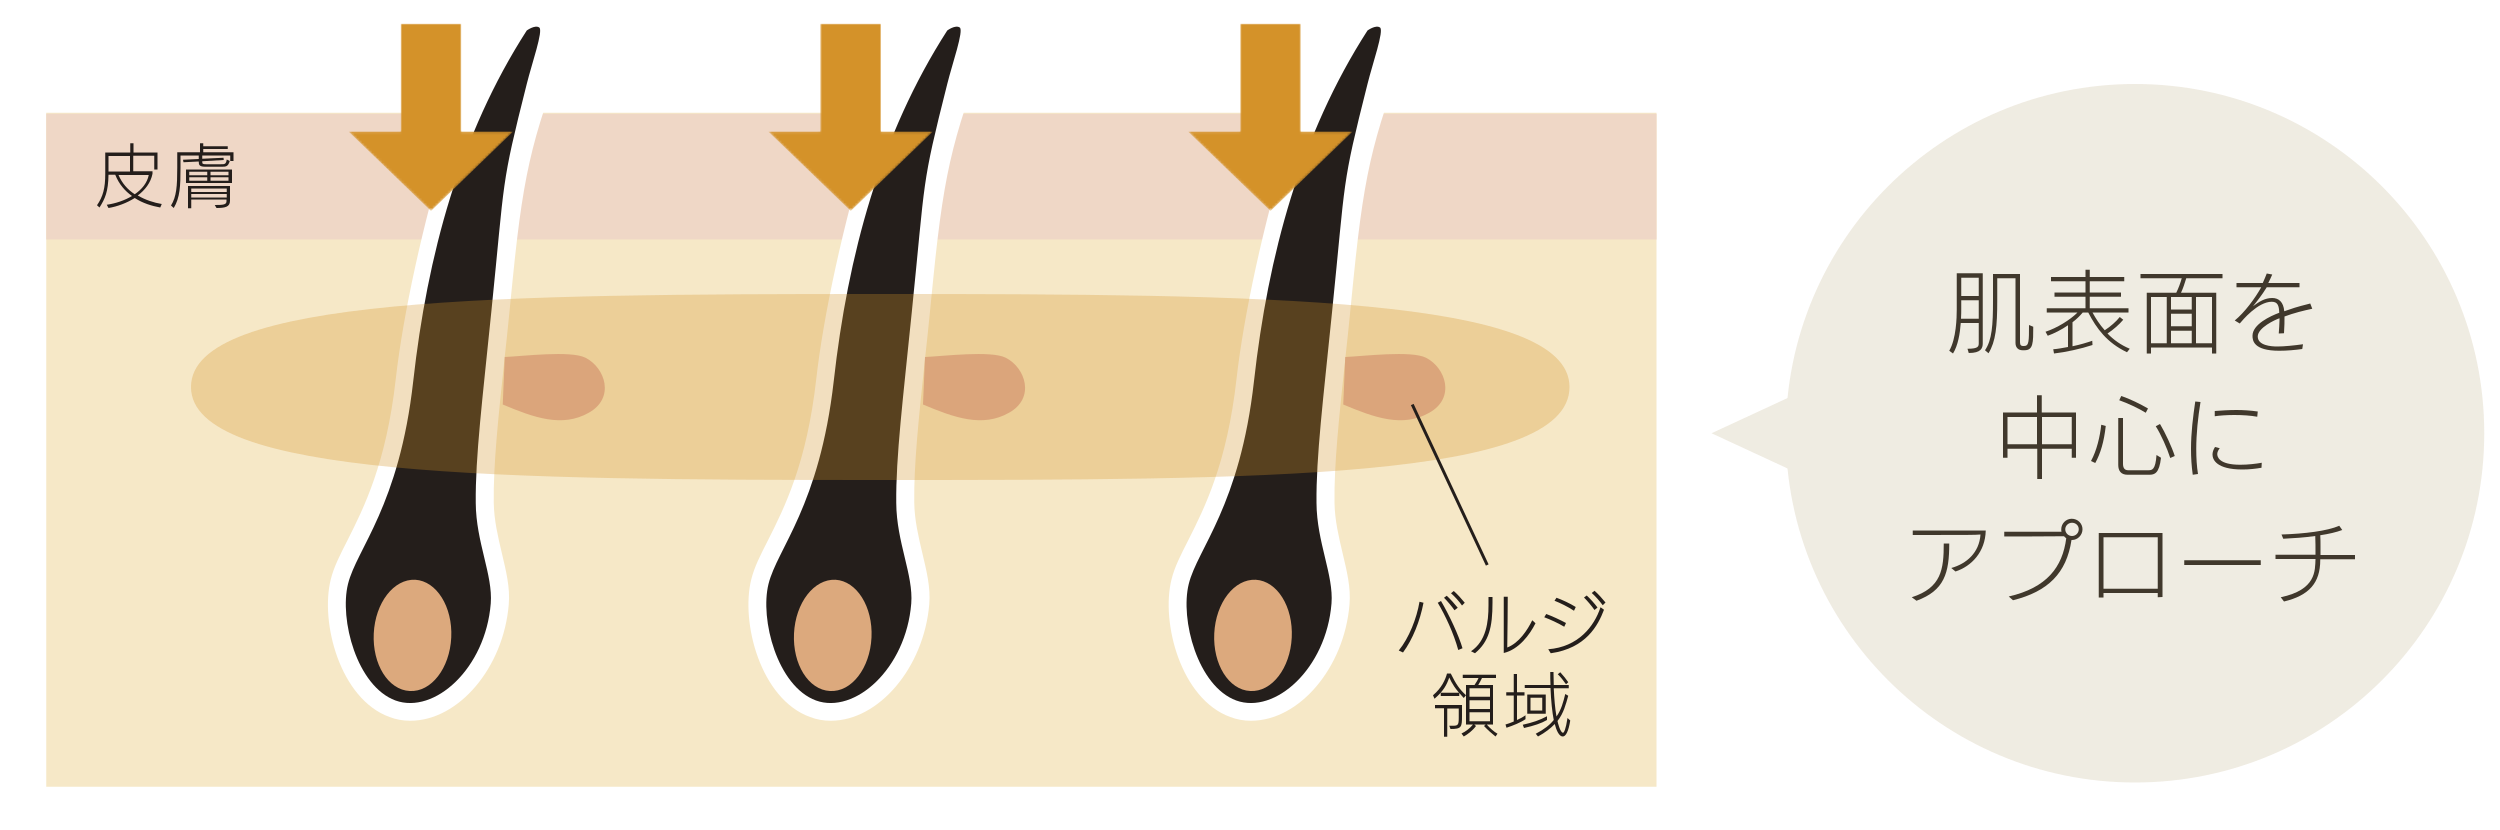 <?xml version="1.0" encoding="utf-8"?>
<!-- Generator: Adobe Illustrator 27.6.1, SVG Export Plug-In . SVG Version: 6.00 Build 0)  -->
<svg version="1.1" xmlns="http://www.w3.org/2000/svg" xmlns:xlink="http://www.w3.org/1999/xlink" x="0px" y="0px"
	 viewBox="0 0 1000 332" style="enable-background:new 0 0 1000 332;" xml:space="preserve">
<style type="text/css">
	.st0{fill:#F6E8C7;}
	.st1{fill:#EFD7C6;}
	.st2{fill:#FFFFFF;}
	.st3{fill:#241E1B;}
	.st4{fill:#DCA97D;}
	.st5{fill:#DEAC9E;}
	.st6{opacity:0.3;}
	.st7{fill:#D49229;}
	.st8{fill:none;}
	.st9{filter:url(#Adobe_OpacityMaskFilter);}
	
		.st10{clip-path:url(#SVGID_00000098918440386526497200000012476935998213987982_);fill:url(#SVGID_00000117661692701402695400000006596078147319681455_);}
	
		.st11{clip-path:url(#SVGID_00000098918440386526497200000012476935998213987982_);mask:url(#SVGID_00000067236861689626534550000005258591147882749582_);fill:url(#SVGID_00000110460466705797409670000013646224694183445140_);}
	.st12{filter:url(#Adobe_OpacityMaskFilter_00000119814197053885108250000006246414714551046803_);}
	
		.st13{clip-path:url(#SVGID_00000000921984743191509000000002706920578775229110_);fill:url(#SVGID_00000021091823733967859450000013022957600711660714_);}
	
		.st14{clip-path:url(#SVGID_00000000921984743191509000000002706920578775229110_);mask:url(#SVGID_00000170983148513607124990000012058928749313693874_);fill:url(#SVGID_00000004519267719358519220000014835039714064746407_);}
	.st15{filter:url(#Adobe_OpacityMaskFilter_00000111192180816062961700000003881952003883449735_);}
	
		.st16{clip-path:url(#SVGID_00000044150520137048687060000016237149736504697255_);fill:url(#SVGID_00000036965378723450563570000010539342257585886623_);}
	
		.st17{clip-path:url(#SVGID_00000044150520137048687060000016237149736504697255_);mask:url(#SVGID_00000047029572347046117770000009546012720257110173_);fill:url(#SVGID_00000176761755246600002200000012689398763596815763_);}
	.st18{filter:url(#Adobe_OpacityMaskFilter_00000134237005723420304710000015487625616063628477_);}
	
		.st19{clip-path:url(#SVGID_00000153668090847643681060000005716937343417761462_);fill:url(#SVGID_00000065069966459340557310000018209846105754500488_);}
	
		.st20{clip-path:url(#SVGID_00000153668090847643681060000005716937343417761462_);mask:url(#SVGID_00000055703441973512231120000014942707167712266152_);fill:url(#SVGID_00000089574923269184873750000012712735682534344364_);}
	.st21{filter:url(#Adobe_OpacityMaskFilter_00000034082439038333851010000013191255079924579974_);}
	
		.st22{clip-path:url(#SVGID_00000018206061915494031230000011420674519406918549_);fill:url(#SVGID_00000033342348409390470180000014047846850388781723_);}
	
		.st23{clip-path:url(#SVGID_00000018206061915494031230000011420674519406918549_);mask:url(#SVGID_00000072240269150673557330000001947658244210845067_);fill:url(#SVGID_00000025433075035236381790000012595077045749582999_);}
	.st24{filter:url(#Adobe_OpacityMaskFilter_00000183212546416909264550000009831418823573692853_);}
	
		.st25{clip-path:url(#SVGID_00000005262265661008172180000014987798537888956590_);fill:url(#SVGID_00000048471569974191505300000014266676316159007403_);}
	
		.st26{clip-path:url(#SVGID_00000005262265661008172180000014987798537888956590_);mask:url(#SVGID_00000119116037129898336070000005893700905868477613_);fill:url(#SVGID_00000143600276545914908430000013941044747558480048_);}
	.st27{filter:url(#Adobe_OpacityMaskFilter_00000029742850093827374700000013869463200722334628_);}
	
		.st28{clip-path:url(#SVGID_00000011714679399016087170000003125931471768550017_);fill:url(#SVGID_00000056416590571177431870000003373118226719071378_);}
	
		.st29{clip-path:url(#SVGID_00000011714679399016087170000003125931471768550017_);mask:url(#SVGID_00000078752308142305587090000016236359711021415832_);fill:url(#SVGID_00000008145789864113182460000015133808660947182231_);}
	.st30{filter:url(#Adobe_OpacityMaskFilter_00000088116359958926648650000016166310884105484218_);}
	
		.st31{clip-path:url(#SVGID_00000154410922562451187460000000321767478493350788_);fill:url(#SVGID_00000009583565939984807490000013423832811933257868_);}
	
		.st32{clip-path:url(#SVGID_00000154410922562451187460000000321767478493350788_);mask:url(#SVGID_00000103230729838376173340000007211861370346921900_);fill:url(#SVGID_00000008837477615444434500000008196629476660953003_);}
	.st33{filter:url(#Adobe_OpacityMaskFilter_00000112619760821696708020000002443617504332361663_);}
	
		.st34{clip-path:url(#SVGID_00000024700458307198898380000009970006708549250703_);fill:url(#SVGID_00000036959398663060153290000006639288089758750851_);}
	
		.st35{clip-path:url(#SVGID_00000024700458307198898380000009970006708549250703_);mask:url(#SVGID_00000104700351510724086350000003651084507495251356_);fill:url(#SVGID_00000170267505431814718570000003003683381049999760_);}
	.st36{fill:none;stroke:#241E1B;stroke-width:1.192;stroke-miterlimit:10;}
	.st37{fill:#B19E6C;}
	.st38{filter:url(#Adobe_OpacityMaskFilter_00000166659391700840570300000004628316326550442411_);}
	
		.st39{clip-path:url(#SVGID_00000030462998596112993010000002828741043166236293_);fill:url(#SVGID_00000136372277833534686070000018065985445491404951_);}
	
		.st40{clip-path:url(#SVGID_00000030462998596112993010000002828741043166236293_);mask:url(#SVGID_00000054976647782654504580000005421979239893507506_);fill:url(#SVGID_00000096041340985545177200000017448431196608908951_);}
	.st41{filter:url(#Adobe_OpacityMaskFilter_00000096031331067545561690000017504444034301118600_);}
	
		.st42{clip-path:url(#SVGID_00000173138838274135410630000001151612503167671691_);fill:url(#SVGID_00000108284118010600851610000006794232604151405722_);}
	
		.st43{clip-path:url(#SVGID_00000173138838274135410630000001151612503167671691_);mask:url(#SVGID_00000062911832879700063480000009612513030743054776_);fill:url(#SVGID_00000119812991817612286400000013713925502835267252_);}
	.st44{filter:url(#Adobe_OpacityMaskFilter_00000031907938673937706160000008857678704297348482_);}
	
		.st45{clip-path:url(#SVGID_00000011741790934544974670000016850996317559782580_);fill:url(#SVGID_00000132063201825319596220000006071592933042121346_);}
	
		.st46{clip-path:url(#SVGID_00000011741790934544974670000016850996317559782580_);mask:url(#SVGID_00000013158134174120845320000003678768140825332149_);fill:url(#SVGID_00000114063255589042130800000012083810472101361307_);}
	.st47{opacity:0.2;}
	.st48{opacity:0.2;fill:#B19E6C;}
	.st49{fill:none;stroke:#524509;stroke-width:2.288;stroke-miterlimit:10;}
	.st50{filter:url(#Adobe_OpacityMaskFilter_00000082358094829221673210000008771149041438645398_);}
	
		.st51{clip-path:url(#SVGID_00000008870121859677081160000016742981110341365393_);fill:url(#SVGID_00000163758350657546994270000014588880567983782578_);}
	
		.st52{clip-path:url(#SVGID_00000008870121859677081160000016742981110341365393_);mask:url(#SVGID_00000145021263600192207140000015516735752784631711_);fill:url(#SVGID_00000047751324332143056020000008575597261418257579_);}
	.st53{filter:url(#Adobe_OpacityMaskFilter_00000183213914840727891690000013532663108951155112_);}
	
		.st54{clip-path:url(#SVGID_00000000937493136718508260000013582859520908596364_);fill:url(#SVGID_00000004510257211490040430000008417015350000236982_);}
	
		.st55{clip-path:url(#SVGID_00000000937493136718508260000013582859520908596364_);mask:url(#SVGID_00000022529086530980241560000016350546413471970976_);fill:url(#SVGID_00000159434377410515775500000011137194214486323114_);}
	.st56{filter:url(#Adobe_OpacityMaskFilter_00000022530673098735961170000007577115984779695284_);}
	
		.st57{clip-path:url(#SVGID_00000005263551414640468360000014265392418638400678_);fill:url(#SVGID_00000072967806078149733940000009418167021022638242_);}
	
		.st58{clip-path:url(#SVGID_00000005263551414640468360000014265392418638400678_);mask:url(#SVGID_00000083802842565228740550000014084669125660442764_);fill:url(#SVGID_00000090980231977296691370000002651818462982267534_);}
	.st59{opacity:0.3;fill:#B81D1E;}
</style>
<g id="レイヤー_1">
	<path class="st2" d="M163.2,660.4c-2.9,0-5.7-0.5-8.3-1.5c-19.8-7.2-27.8-37.8-23.5-55c1.2-5,3.8-10,6.7-15.7
		c6.5-12.9,15.5-30.7,19.3-64.5c5.8-51.2,31.1-143.7,59-186.9c4.6-7.2,24-34,34.4-34c2.8,0,5.4,1.4,6.7,3.9
		c2.4,4.3,0.1,8.9-2.2,12.9c-7.9,13.3-15,32.3-23.2,54.2l-3.1,8.2c-16.4,43.5-20.1,54.8-24.8,101.6c-0.5,4.6-0.9,9.3-1.4,14.1
		c-0.6,6-1.2,11.8-1.8,17.1c-2.7,25.3-4.6,43.5-4.4,58.3c0.1,7.1,1.7,13.7,3.2,20.1c1.7,7.2,3.4,13.9,2.8,20.7
		C200.4,639.2,182.4,660.4,163.2,660.4L163.2,660.4z"/>
	<path class="st2" d="M331.3,660.4c-2.9,0-5.7-0.5-8.3-1.5c-19.8-7.2-27.8-37.8-23.5-55c1.2-5,3.8-10,6.7-15.7
		c6.5-12.9,15.5-30.7,19.3-64.5c5.8-51.2,31.1-143.7,59-186.9c4.6-7.2,24-34,34.4-34c2.8,0,5.4,1.4,6.7,3.9
		c2.5,4.3,0.1,8.9-2.2,12.9c-7.9,13.3-15,32.3-23.2,54.2L397,382c-16.4,43.5-20.1,54.8-24.8,101.6c-0.5,4.6-0.9,9.3-1.4,14.1
		c-0.6,6-1.2,11.8-1.8,17.1c-2.7,25.3-4.6,43.5-4.4,58.3c0.1,7.1,1.7,13.7,3.2,20.1c1.7,7.2,3.4,13.9,2.8,20.7
		C368.6,639.2,350.6,660.4,331.3,660.4L331.3,660.4z"/>
	<path class="st2" d="M500.6,660.4c-2.9,0-5.7-0.5-8.3-1.5c-19.8-7.2-27.8-37.8-23.5-55c1.2-5,3.8-10,6.7-15.7
		c6.5-12.9,15.5-30.7,19.3-64.5c5.8-51.2,31.1-143.7,59-186.9c4.6-7.2,24-34,34.4-34c2.8,0,5.4,1.4,6.7,3.9
		c2.4,4.3,0.1,8.9-2.2,12.9c-7.9,13.3-15,32.3-23.2,54.2l-3.1,8.2c-16.4,43.5-20.1,54.8-24.8,101.6c-0.5,4.6-0.9,9.3-1.4,14.1
		c-0.6,6-1.2,11.8-1.8,17.1c-2.7,25.3-4.6,43.5-4.4,58.3c0.1,7.1,1.7,13.7,3.2,20.1c1.7,7.2,3.4,13.9,2.8,20.7
		C537.8,639.2,519.8,660.4,500.6,660.4L500.6,660.4z"/>
	<rect x="18.5" y="45.1" class="st0" width="644.1" height="269.6"/>
	<rect x="18.5" y="45.5" class="st1" width="644.1" height="50.3"/>
	<g>
		<path class="st3" d="M64.1,83c-3.3-0.6-7-1.7-10.2-3.8c-3.2,2-6.9,3.4-10.5,4l-0.7-1.3c3.5-0.5,7.1-1.7,10.1-3.5
			c-2.8-2-5.2-4.7-6.7-8.5h-2.7c-0.1,6.8-1.4,9.6-3.6,13.1l-1-0.9c2.4-3.5,3.3-6.8,3.3-12.6v-8.5h10v-3.7h1.3v3.7H63v6.8h-1.3v-5.5
			h-8.4v6.2H61v1c-0.7,3.6-3,6.5-5.9,8.7c3.1,1.8,6.5,2.9,9.6,3.4L64.1,83z M52,62.4h-8.6v6.2H52V62.4z M47.4,70
			c1.4,3.3,3.7,5.9,6.5,7.7c2.9-2,5-4.6,5.6-7.7H47.4z"/>
		<path class="st3" d="M92.1,64.5v-2.3H80.9l0,1.3l8.5-0.4l0.1,0.9l-8.6,0.5v0.2c0,0.8,0.1,1,1.6,1h5.8c1.6,0,2.1,0,2.4-1.9l1.2,0.6
			c-0.7,2.3-1.5,2.3-3.4,2.3h-6.2c-2.6,0-2.8-0.7-2.8-2.1l-6.1,0.3l-0.2-1l6.3-0.3v-1.4h-7.3v5c0,7.3-0.2,11.8-2.7,16l-1.1-1
			c2.2-3.5,2.5-7.8,2.5-15.1v-6.2H80v-3.6h1.3v1.2h9.8v1.1h-9.8v1.3h12.1v3.5H92.1z M74.4,73.2v-5.4h18.4v5.4H74.4z M90.6,79.8H76.5
			v3.5h-1.3v-8.9H92v5.9c0,2.5-2,2.9-5.4,2.9L85.9,82c3.3,0,4.7-0.1,4.7-1.5V79.8z M82.9,68.7h-7.2v1.4h7.2V68.7z M82.9,70.9h-7.2
			v1.4h7.2V70.9z M90.6,75.4H76.5v1.4h14.2V75.4z M90.6,77.6H76.5V79h14.2V77.6z M91.4,68.7h-7.2v1.4h7.2V68.7z M91.4,70.9h-7.2v1.4
			h7.2V70.9z"/>
	</g>
	<g>
		<path class="st2" d="M164.1,288.3c-2.9,0-5.7-0.5-8.3-1.5c-19.8-7.2-27.8-37.8-23.5-55c1.2-5,3.8-10,6.7-15.7
			c6.5-12.9,15.5-30.7,19.3-64.5c5.8-51.2,31.1-143.7,59-186.9c4.6-7.2,24-34,34.4-34c2.8,0,5.4,1.4,6.7,3.9
			c2.4,4.3,0.1,8.9-2.2,12.9c-7.9,13.3-15,32.3-23.2,54.2l-3.1,8.2c-16.4,43.5-20.1,54.8-24.8,101.6c-0.5,4.6-0.9,9.3-1.4,14.1
			c-0.6,6-1.2,11.8-1.8,17.1c-2.7,25.3-4.6,43.5-4.4,58.3c0.1,7.1,1.7,13.7,3.2,20.1c1.7,7.2,3.4,13.9,2.8,20.7
			C201.4,267.1,183.4,288.3,164.1,288.3L164.1,288.3z"/>
		<path class="st3" d="M210.7,12.2c-26.8,41.6-39.8,90.1-45.4,140.2c-5.6,50.1-22.6,67-26.1,81.2c-3.5,14.1,3.5,40.9,19,46.6
			c15.5,5.6,36-12.7,38.1-38.8c0.9-11.4-5.9-24.5-6-40.2c-0.2-18.4,2.7-41.6,6.2-76.2c5.6-54.8,3.7-49.9,14.2-91.4
			c2-8.1,6.7-21.4,5-22.6C214,9.8,210.7,12.2,210.7,12.2"/>
		<path class="st4" d="M180.5,255c-0.6,12.3-8,21.9-16.6,21.4c-8.6-0.4-15-10.7-14.4-23c0.6-12.3,8-21.9,16.6-21.5
			C174.6,232.4,181.1,242.7,180.5,255"/>
		<path class="st5" d="M201.9,142.8c7.2-0.3,26.4-2.7,32.3,0.3c7.9,4,11.9,16.1,1.3,22c-10.6,6-21.8,2-34.4-3.3"/>
		<path class="st2" d="M332.3,288.3c-2.9,0-5.7-0.5-8.3-1.5c-19.8-7.2-27.8-37.8-23.5-55c1.2-5,3.8-10,6.7-15.7
			c6.5-12.9,15.5-30.7,19.3-64.5c5.8-51.2,31.1-143.7,59-186.9c4.6-7.2,24-34,34.4-34c2.8,0,5.4,1.4,6.7,3.9
			c2.5,4.3,0.1,8.9-2.2,12.9c-7.9,13.3-15,32.3-23.2,54.2l-3.1,8.2c-16.4,43.5-20.1,54.8-24.8,101.6c-0.5,4.6-0.9,9.3-1.4,14.1
			c-0.6,6-1.2,11.8-1.8,17.1c-2.7,25.3-4.6,43.5-4.4,58.3c0.1,7.1,1.7,13.7,3.2,20.1c1.7,7.2,3.4,13.9,2.8,20.7
			C369.5,267.1,351.5,288.3,332.3,288.3L332.3,288.3z"/>
		<path class="st3" d="M378.9,12.2c-26.8,41.6-39.8,90.1-45.4,140.2c-5.7,50.1-22.6,67-26.1,81.2c-3.5,14.1,3.5,40.9,19,46.6
			c15.5,5.6,36-12.7,38.1-38.8c0.9-11.4-5.9-24.5-6-40.2c-0.2-18.4,2.7-41.6,6.2-76.2c5.6-54.8,3.7-49.9,14.2-91.4
			c2-8.1,6.7-21.4,5-22.6C382.1,9.8,378.9,12.2,378.9,12.2"/>
		<path class="st4" d="M348.6,255c-0.6,12.3-8,21.9-16.6,21.4c-8.6-0.4-15-10.7-14.4-23c0.6-12.3,8-21.9,16.6-21.5
			C342.7,232.4,349.2,242.7,348.6,255"/>
		<path class="st5" d="M370,142.8c7.2-0.3,26.4-2.7,32.3,0.3c7.9,4,11.9,16.1,1.3,22c-10.6,6-21.8,2-34.4-3.3"/>
		<path class="st2" d="M500.4,288.3c-2.9,0-5.7-0.5-8.3-1.5c-19.8-7.2-27.8-37.8-23.5-55c1.2-5,3.8-10,6.7-15.7
			c6.5-12.9,15.5-30.7,19.3-64.5c5.8-51.2,31.1-143.7,59-186.9c4.6-7.2,24-34,34.4-34c2.8,0,5.4,1.4,6.7,3.9
			c2.4,4.3,0.1,8.9-2.2,12.9c-7.9,13.3-15,32.3-23.2,54.2l-3.1,8.2c-16.4,43.5-20.1,54.8-24.8,101.6c-0.5,4.6-0.9,9.3-1.4,14.1
			c-0.6,6-1.2,11.8-1.8,17.1c-2.7,25.3-4.6,43.5-4.4,58.3c0.1,7.1,1.7,13.7,3.2,20.1c1.7,7.2,3.4,13.9,2.8,20.7
			C537.7,267.1,519.7,288.3,500.4,288.3L500.4,288.3z"/>
		<path class="st3" d="M547,12.2c-26.8,41.6-39.8,90.1-45.4,140.2c-5.6,50.1-22.6,67-26.1,81.2c-3.5,14.1,3.5,40.9,19,46.6
			c15.5,5.6,36-12.7,38.1-38.8c0.9-11.4-5.9-24.5-6-40.2c-0.2-18.4,2.7-41.6,6.2-76.2c5.6-54.8,3.7-49.9,14.2-91.4
			c2-8.1,6.7-21.4,5-22.6C550.3,9.8,547,12.2,547,12.2"/>
		<path class="st4" d="M516.7,255c-0.6,12.3-8,21.9-16.6,21.4c-8.6-0.4-15-10.7-14.4-23c0.6-12.3,8-21.9,16.6-21.5
			C510.9,232.4,517.3,242.7,516.7,255"/>
		<path class="st5" d="M538.1,142.8c7.2-0.3,26.4-2.7,32.3,0.3c7.9,4,11.9,16.1,1.3,22c-10.6,6-21.8,2-34.4-3.3"/>
	</g>
	<g>
		<defs>
			<polygon id="SVGID_00000156587710469004568180000012999141171820673209_" points="160.3,9.5 160.3,52.6 139.4,52.6 172.4,84.4 
				205.3,52.6 184.5,52.6 184.5,9.5 			"/>
		</defs>
		<clipPath id="SVGID_00000129178225390931617540000014872278658689611938_">
			<use xlink:href="#SVGID_00000156587710469004568180000012999141171820673209_"  style="overflow:visible;"/>
		</clipPath>
		<defs>
			<filter id="Adobe_OpacityMaskFilter" filterUnits="userSpaceOnUse" x="139.4" y="9.5" width="65.9" height="74.9">
				<feColorMatrix  type="matrix" values="1 0 0 0 0  0 1 0 0 0  0 0 1 0 0  0 0 0 1 0"/>
			</filter>
		</defs>
		
			<mask maskUnits="userSpaceOnUse" x="139.4" y="9.5" width="65.9" height="74.9" id="SVGID_00000138546514666242191880000012119873879581420980_">
			<g class="st9">
				
					<linearGradient id="SVGID_00000155835775198950113170000015271886909408349315_" gradientUnits="userSpaceOnUse" x1="-1396.978" y1="-3234.179" x2="-1394.027" y2="-3234.179" gradientTransform="matrix(0 -24.611 -24.611 0 -79423.727 -34299.391)">
					<stop  offset="0" style="stop-color:#FFFFFF"/>
					<stop  offset="1" style="stop-color:#333333"/>
				</linearGradient>
				
					<rect x="139.4" y="9.5" style="clip-path:url(#SVGID_00000129178225390931617540000014872278658689611938_);fill:url(#SVGID_00000155835775198950113170000015271886909408349315_);" width="65.9" height="74.9"/>
			</g>
		</mask>
		
			<linearGradient id="SVGID_00000178926864399584278640000014950033597621087621_" gradientUnits="userSpaceOnUse" x1="-1396.978" y1="-3234.179" x2="-1394.027" y2="-3234.179" gradientTransform="matrix(0 -24.611 -24.611 0 -79423.734 -34299.391)">
			<stop  offset="0" style="stop-color:#D49229"/>
			<stop  offset="1" style="stop-color:#D49229"/>
		</linearGradient>
		
			<rect x="139.4" y="9.5" style="clip-path:url(#SVGID_00000129178225390931617540000014872278658689611938_);mask:url(#SVGID_00000138546514666242191880000012119873879581420980_);fill:url(#SVGID_00000178926864399584278640000014950033597621087621_);" width="65.9" height="74.9"/>
	</g>
	<g class="st6">
		<path class="st7" d="M627.8,154.8c0,37-123.4,37.2-275.7,37.2s-275.7-1.3-275.7-37.2c0-36.1,123.4-37.2,275.7-37.2
			S627.8,118.6,627.8,154.8"/>
	</g>
	<rect x="76" y="101.9" class="st8" width="551.4" height="97.4"/>
	<rect x="76" y="101.9" class="st8" width="551.4" height="97.4"/>
	<g>
		<defs>
			<polygon id="SVGID_00000130636197482678422320000007204818951496084868_" points="328.1,9.5 328.1,52.6 307.3,52.6 340.3,84.4 
				373.2,52.6 352.4,52.6 352.4,9.5 			"/>
		</defs>
		<clipPath id="SVGID_00000159438601672776292940000006582735421253075641_">
			<use xlink:href="#SVGID_00000130636197482678422320000007204818951496084868_"  style="overflow:visible;"/>
		</clipPath>
		<defs>
			
				<filter id="Adobe_OpacityMaskFilter_00000138538826837938734560000004410148487469258156_" filterUnits="userSpaceOnUse" x="307.3" y="9.5" width="65.9" height="74.9">
				<feColorMatrix  type="matrix" values="1 0 0 0 0  0 1 0 0 0  0 0 1 0 0  0 0 0 1 0"/>
			</filter>
		</defs>
		
			<mask maskUnits="userSpaceOnUse" x="307.3" y="9.5" width="65.9" height="74.9" id="SVGID_00000046329200133076766970000003363698067129408177_">
			<g style="filter:url(#Adobe_OpacityMaskFilter_00000138538826837938734560000004410148487469258156_);">
				
					<linearGradient id="SVGID_00000178897569403244687680000011161795114945346478_" gradientUnits="userSpaceOnUse" x1="-1396.978" y1="-3238.689" x2="-1394.027" y2="-3238.689" gradientTransform="matrix(0 -24.611 -24.611 0 -79366.836 -34299.391)">
					<stop  offset="0" style="stop-color:#FFFFFF"/>
					<stop  offset="1" style="stop-color:#333333"/>
				</linearGradient>
				
					<rect x="307.3" y="9.5" style="clip-path:url(#SVGID_00000159438601672776292940000006582735421253075641_);fill:url(#SVGID_00000178897569403244687680000011161795114945346478_);" width="65.9" height="74.9"/>
			</g>
		</mask>
		
			<linearGradient id="SVGID_00000057122062750990902740000003776051810899778493_" gradientUnits="userSpaceOnUse" x1="-1396.978" y1="-3238.689" x2="-1394.027" y2="-3238.689" gradientTransform="matrix(0 -24.611 -24.611 0 -79366.844 -34299.391)">
			<stop  offset="0" style="stop-color:#D49229"/>
			<stop  offset="1" style="stop-color:#D49229"/>
		</linearGradient>
		
			<rect x="307.3" y="9.5" style="clip-path:url(#SVGID_00000159438601672776292940000006582735421253075641_);mask:url(#SVGID_00000046329200133076766970000003363698067129408177_);fill:url(#SVGID_00000057122062750990902740000003776051810899778493_);" width="65.9" height="74.9"/>
	</g>
	<g>
		<defs>
			<polygon id="SVGID_00000152229958744234592470000006785785635535079822_" points="496.1,9.5 496.1,52.6 475.2,52.6 508.2,84.4 
				541.1,52.6 520.3,52.6 520.3,9.5 			"/>
		</defs>
		<clipPath id="SVGID_00000100342118269350210850000005002136019520862366_">
			<use xlink:href="#SVGID_00000152229958744234592470000006785785635535079822_"  style="overflow:visible;"/>
		</clipPath>
		<defs>
			
				<filter id="Adobe_OpacityMaskFilter_00000135669338339517791940000018241631946389814926_" filterUnits="userSpaceOnUse" x="475.2" y="9.5" width="65.9" height="74.9">
				<feColorMatrix  type="matrix" values="1 0 0 0 0  0 1 0 0 0  0 0 1 0 0  0 0 0 1 0"/>
			</filter>
		</defs>
		
			<mask maskUnits="userSpaceOnUse" x="475.2" y="9.5" width="65.9" height="74.9" id="SVGID_00000001639030373170381740000000126274927024899762_">
			<g style="filter:url(#Adobe_OpacityMaskFilter_00000135669338339517791940000018241631946389814926_);">
				
					<linearGradient id="SVGID_00000070819980413229119700000010429526620018000541_" gradientUnits="userSpaceOnUse" x1="-1396.978" y1="-3243.2" x2="-1394.027" y2="-3243.2" gradientTransform="matrix(0 -24.611 -24.611 0 -79309.93 -34299.391)">
					<stop  offset="0" style="stop-color:#FFFFFF"/>
					<stop  offset="1" style="stop-color:#333333"/>
				</linearGradient>
				
					<rect x="475.2" y="9.5" style="clip-path:url(#SVGID_00000100342118269350210850000005002136019520862366_);fill:url(#SVGID_00000070819980413229119700000010429526620018000541_);" width="65.9" height="74.9"/>
			</g>
		</mask>
		
			<linearGradient id="SVGID_00000157303248818601369650000007436517771539301289_" gradientUnits="userSpaceOnUse" x1="-1396.978" y1="-3243.2" x2="-1394.027" y2="-3243.2" gradientTransform="matrix(0 -24.611 -24.611 0 -79309.938 -34299.391)">
			<stop  offset="0" style="stop-color:#D49229"/>
			<stop  offset="1" style="stop-color:#D49229"/>
		</linearGradient>
		
			<rect x="475.2" y="9.5" style="clip-path:url(#SVGID_00000100342118269350210850000005002136019520862366_);mask:url(#SVGID_00000001639030373170381740000000126274927024899762_);fill:url(#SVGID_00000157303248818601369650000007436517771539301289_);" width="65.9" height="74.9"/>
	</g>
	<g>
		<path class="st3" d="M559.5,260.2c4.1-5,7.2-12.9,8.3-19.5l1.6,0.4c-1.4,7.3-4.3,14.6-8.2,19.9L559.5,260.2z M583.3,260
			c-1.8-6.6-5.2-13.9-8.2-18.9l1.3-0.7c3.3,5.6,7.2,14,8.6,18.9L583.3,260z M581.8,244.1c-1.1-1.6-2.9-3.7-4.2-5l1.1-0.8
			c1.5,1.4,3.2,3.3,4.4,4.8L581.8,244.1z M584.8,242.2c-1.1-1.6-2.9-3.6-4.4-4.9l1.1-0.9c1.4,1.2,3.2,3.2,4.4,4.7L584.8,242.2z"/>
		<path class="st3" d="M588.4,260.5c6.1-4.1,7-11.7,7-18.4c0-1.1,0-2.2,0-3.3l1.6,0v2.2c0,9.9-1.4,15.6-7,20.3L588.4,260.5z
			 M601.5,238.7l1.6,0c0,2.6-0.1,16-0.2,20.3c4.7-1.8,8.1-7,10-10.9l1.3,1.2c-2.3,4.6-6.7,10.5-12.7,11.9L601.5,238.7z"/>
		<path class="st3" d="M625.7,250.7c-2.3-1.4-5.8-3-8-3.8l0.8-1.3c2.2,0.8,5.5,2.3,7.9,3.6L625.7,250.7z M641.6,243.9
			c-2.4,6.3-7.2,15.4-21.3,17.4l-1-1.6c11.9-0.9,18.4-9.1,20.9-16.8L641.6,243.9z M629.6,244.3c-2.6-1.7-5.5-3.1-7.8-4l0.8-1.2
			c2.2,0.8,5.3,2.2,7.7,3.7L629.6,244.3z M637.8,244c-1.1-1.6-2.9-3.7-4.2-5l1.1-0.8c1.5,1.4,3.2,3.3,4.3,4.8L637.8,244z
			 M641.1,242.1c-1.1-1.5-2.9-3.6-4.4-4.9l1.1-0.9c1.4,1.2,3.2,3.2,4.4,4.7L641.1,242.1z"/>
	</g>
	<g>
		<path class="st3" d="M585.5,279.2c-3.5-3.7-4.7-5.8-5.8-8.2c-1,2.9-2.2,5.3-5.9,8.5l-0.6-1.4c3.5-2.9,5-6.4,5.6-8.7h1.5
			c2.1,4.3,3.5,6.3,6.1,8.7L585.5,279.2z M577.6,294.6v-11.3H574V282h10.8v4.4c0,4.5-0.2,5.2-4.6,5.2l-0.5-1.3h1.3
			c2.1,0,2.5-0.2,2.5-3.1v-3.8h-4.6v11.3H577.6z M576.3,278.4v-1.3h7.4v1.3H576.3z M598.2,294.6c-1.5-1.2-3.2-2.7-4.6-4.2l0.7-0.6
			h-4.6l0.7,0.6c-1.4,1.9-3.3,3.3-4.9,4.2l-0.9-1.2c1.7-0.8,3.4-2.1,4.6-3.6h-2.8V274h3.4c0.6-0.9,1.2-1.8,1.6-2.8h-6.3v-1.3h13.3
			v1.3h-5.6c-0.5,1-1,2-1.5,2.8h5.9v15.8h-2.5c1.3,1.5,2.9,2.9,4.3,3.7L598.2,294.6z M596,275.3h-8.2v3.4h8.2V275.3z M596,280.1
			h-8.2v3.5h8.2V280.1z M596,284.9h-8.2v3.6h8.2V284.9z"/>
		<path class="st3" d="M610.3,287.6c-2,1.4-5,2.6-7.7,3.5l-0.4-1.3c1-0.3,2.2-0.7,3.3-1.2v-10.4h-3v-1.3h3v-7.3h1.3v7.3h3v1.3h-3
			v9.8c1.1-0.5,2.3-1.1,3.4-1.9V287.6z M618.8,288c-2.2,1.3-5.2,2.3-9.2,3.2l-0.5-1.3c4-0.9,6.7-1.8,9.7-3.4L618.8,288z
			 M628.1,288.2c-0.7,4.4-1.8,6.4-3,6.4c-1.5,0-2.6-2.6-3.2-5c-1.6,1.7-3.8,3.4-6.7,5l-0.9-1.1c3.3-1.7,5.6-3.5,7.2-5.5
			c-0.6-3-1.1-7.6-1.3-12.8h-10.3V274h10.3c-0.1-1.7-0.1-3.4-0.1-5.2h1.3c0,1.7,0.1,3.5,0.1,5.2h6v1.3h-6c0.2,4.2,0.5,8.1,1.1,11.3
			c1.9-2.7,2.7-5.7,3.5-9l1.2,0.7c-1,3.5-1.8,6.9-4.3,10.1c0.1,0.6,1.1,4.7,2.2,4.7c0.4,0,1.1-1.3,1.8-5.9L628.1,288.2z
			 M610.9,285.5v-7.7h7.4v7.7H610.9z M616.9,279.1h-4.7v5.1h4.7V279.1z M626.4,273.7c-1-1.4-2.1-2.9-3.3-4l1-0.8
			c1.3,1.4,2.4,2.8,3.2,4L626.4,273.7z"/>
	</g>
	<g>
		<line class="st36" x1="564.9" y1="161.8" x2="594.9" y2="226"/>
	</g>
	<g>
		<path class="st3" d="M787,139.5c4.5,0,4.5-1,4.5-2.4v-7.9h-7.2c-0.3,4.2-1.1,9-3.1,12.2l-1.5-1.1c2.8-4.8,3-13.3,3-16.5v-14.5
			h10.4v28c0,2-0.7,3.9-5.6,3.9L787,139.5z M791.5,120.1h-7v3.2c0,1.1,0,2.6-0.1,4.2h7.1V120.1z M791.5,111.1h-7v7.3h7V111.1z
			 M809,140.1c-1.6,0-2.8-1-2.8-2.9v-25.9h-7.3v8.9c0,10.3-0.6,16.4-3.5,21.1l-1.4-1.2c2.8-4.1,3.2-10,3.2-19.9v-10.6H808v27.3
			c0,1.2,0.5,1.5,1.2,1.5h0.4c2,0,2-1.8,2-8.4l1.7,0.7c0,6.4,0,9.4-3.5,9.4H809z"/>
		<path class="st3" d="M850.8,140.9c-8-3.8-12.2-9.5-15.5-15.9h-2.2c-1.1,1.3-2.5,2.7-4.1,3.9v9.6c3-0.6,5.9-1.5,7.9-2.2l0.1,1.7
			c-4.5,1.5-10.9,2.9-15.4,3.4l-0.3-1.7c1.6-0.1,3.7-0.5,5.9-0.9v-8.7c-2.6,1.8-5.6,3.3-8.1,4.2l-0.9-1.6c4.6-1.5,9.8-4.7,12.8-7.7
			h-12.3v-1.7h15.5v-4.6h-12.4V117h12.4v-4.5h-13.8v-1.7h13.8v-2.9h1.7v2.9h13.8v1.7h-13.8v4.5h12.5v1.7h-12.5v4.6h15.5v1.7H837
			c1.3,2.4,2.9,4.9,4.9,7.1c2.3-1.5,4.6-3.5,6-5.3l1.4,1.1c-1.6,1.9-4,4-6.3,5.5c2.4,2.5,5.3,4.6,8.9,6.1L850.8,140.9z"/>
		<path class="st3" d="M884.8,141.4V139h-24.4v2.4h-1.7v-24.3h11.8c0.9-1.8,1.7-4,2.2-5.8h-16.5v-1.7H889v1.7h-14.5
			c-0.6,2-1.3,4.1-2.1,5.8h14.1v24.3H884.8z M866.7,118.8h-6.3v18.5h6.3V118.8z M876.7,118.8h-8.3v5h8.3V118.8z M876.7,125.5h-8.3v5
			h8.3V125.5z M876.7,132.3h-8.3v5h8.3V132.3z M884.8,118.8h-6.4v18.5h6.4V118.8z"/>
		<path class="st3" d="M920.9,139.6c-2.7,0.4-6.2,0.7-9.2,0.7c-10.4,0-10.7-4.2-10.7-6c0-4.6,7.2-7.9,10.7-9.2
			c-0.1-2.8-0.6-4.4-3-4.4c-5.6,0-11.8,7.5-12.8,8.7l-2-1.2c4-3.3,8-8.7,10.6-13.3h-9.9v-1.7h10.5c0.7-1.5,1.2-2.8,1.6-3.8l2.2,0.4
			c-0.5,1.1-1,2.3-1.6,3.4h12.5v1.7l-13.1,0c-1.7,2.8-3.8,5.5-5.5,7.6c2.4-1.8,4.7-3.3,7.7-3.3c2.6,0,4.5,1.6,4.8,5.3
			c3.2-1.1,4.4-1.6,10.4-3.1l0.8,2.1c-3.3,0.7-7.4,1.7-11.1,3.1c0,1.7,0,3.9-0.2,6.7l-2.1,0.1c0.1-1.8,0.3-3.6,0.3-5.3v-0.8
			c-1.8,0.6-8.7,3.8-8.7,7.3c0,3.6,5.3,4,7.8,4c2.8,0,6.6-0.4,10.3-0.9L920.9,139.6z"/>
	</g>
	<g>
		<path class="st3" d="M828.7,183.1v-3.6h-11.9v12.1h-1.9v-12.1H803v3.6h-1.8V165h13.6v-6.9h1.9v6.9h13.7v18.1H828.7z M814.9,166.8
			H803v10.9h11.8V166.8z M828.7,166.8h-11.9v10.9h11.9V166.8z"/>
		<path class="st3" d="M836.4,184.4c2.3-4.2,3.6-9.8,4.1-14.5l1.8,0.5c-0.7,6.3-2.1,11-4.2,14.8L836.4,184.4z M851,189.9
			c-2.7,0-3.7-1.7-3.7-3.9v-18.8h1.9v18.3c0,1.8,0.7,2.6,2.1,2.6h8c1.5,0,2.9-0.1,3.3-6.1l1.8,1.1c-0.7,6.3-2.6,6.8-4.7,6.8H851z
			 M858.3,165.1c-2.9-1.8-7.2-3.8-10.6-5l0.8-1.7c3.4,1.1,7.8,3.3,10.7,5L858.3,165.1z M868.1,183.2c-1.2-3.8-3.8-9.6-5.8-12.7
			l1.7-0.9c2,3.3,4.8,9.3,5.9,12.8L868.1,183.2z"/>
		<path class="st3" d="M877.1,189.9c-0.5-3.5-0.7-6.9-0.7-10.3c0-6.6,0.8-12.8,1.7-19l2.1,0.2c-1,6.1-1.7,12.7-1.7,18.8
			c0,3.6,0.2,7,0.7,10L877.1,189.9z M904.6,187.1c-2.3,0.4-5,0.7-7.6,0.7c-10.5,0-12-4-12-6c0-0.9,0.3-1.9,1-3l1.9,0.5
			c-0.6,0.7-1,1.6-1,2.3c0,1,0.5,4.3,9.2,4.3c3.1,0,6.4-0.4,8.6-0.8L904.6,187.1z M902.9,166.7c-2.6-0.5-6-0.7-9.2-0.7
			c-2.9,0-5.8,0.2-7.8,0.5v-2.1c2.6-0.2,5.6-0.4,8.7-0.4c2.8,0,5.7,0.2,8.5,0.6L902.9,166.7z"/>
	</g>
	<g>
		<path class="st3" d="M764.7,238.9c11.9-3.8,12.8-11.2,12.8-21.5h2.2c0,11.8-1.9,18.8-13.1,22.9L764.7,238.9z M780.5,227.2
			c6.1-1.7,11.2-6.1,11.7-13.4c-2.7,0.2-3.9,0.2-27.1,0.2v-1.8l29.2,0c-0.2,8.6-5.7,14.3-12.1,16.4L780.5,227.2z"/>
		<path class="st3" d="M803.5,238.6c15.2-3.5,21.5-11.7,23-23.3c-0.3-0.2-0.6-0.5-0.9-0.8c-8.7,0.1-23.9,0.1-23.9,0.1v-1.9l22.9,0
			c-0.1-0.3-0.1-0.6-0.1-1c0-2.3,1.9-4.2,4.2-4.2c2.4,0,4.3,1.9,4.3,4.2c0,2.3-1.9,4.3-4.2,4.3h-0.2c-2,13.3-9.4,20.6-23.4,24.1
			L803.5,238.6z M828.8,209.1c-1.5,0-2.7,1.2-2.7,2.6c0,1.5,1.2,2.7,2.7,2.7c1.5,0,2.7-1.2,2.7-2.7
			C831.5,210.2,830.3,209.1,828.8,209.1z"/>
		<path class="st3" d="M863.1,238.9v-1.7h-21.7v1.8h-1.9v-25.8H865v25.6L863.1,238.9z M863.1,214.9h-21.7v20.6h21.7V214.9z"/>
		<path class="st3" d="M873.7,226v-1.9h30.6v1.9H873.7z"/>
		<path class="st3" d="M928.1,223.6v0.4c0,9.2-4.5,14.2-14.5,16.6l-1.3-1.7c14.2-3,13.7-10.6,13.9-15.3h-16v-1.7h16
			c0-2.7,0-5.6-0.1-7.5c-4.2,0.6-8.7,0.9-12.8,1.1l-0.7-1.7c9.3-0.3,18.3-1.4,23.1-3.5l1.2,1.7c-2.4,0.9-5.5,1.6-8.8,2.1
			c0.1,1.5,0.1,2.9,0.1,4.4c0,1.2,0,2.4,0,3.5H942v1.7H928.1z"/>
	</g>
	<g class="st47">
		<g>
			<g>
				<path class="st37" d="M993.7,173.3c0,77.1-62.5,139.7-139.7,139.7c-77.1,0-139.7-62.5-139.7-139.7S776.9,33.6,854,33.6
					C931.2,33.6,993.7,96.2,993.7,173.3"/>
			</g>
		</g>
		<polygon class="st37" points="720,189.7 684.6,173.3 720,156.9 		"/>
	</g>
</g>
<g id="レイヤー_2">
</g>
</svg>
